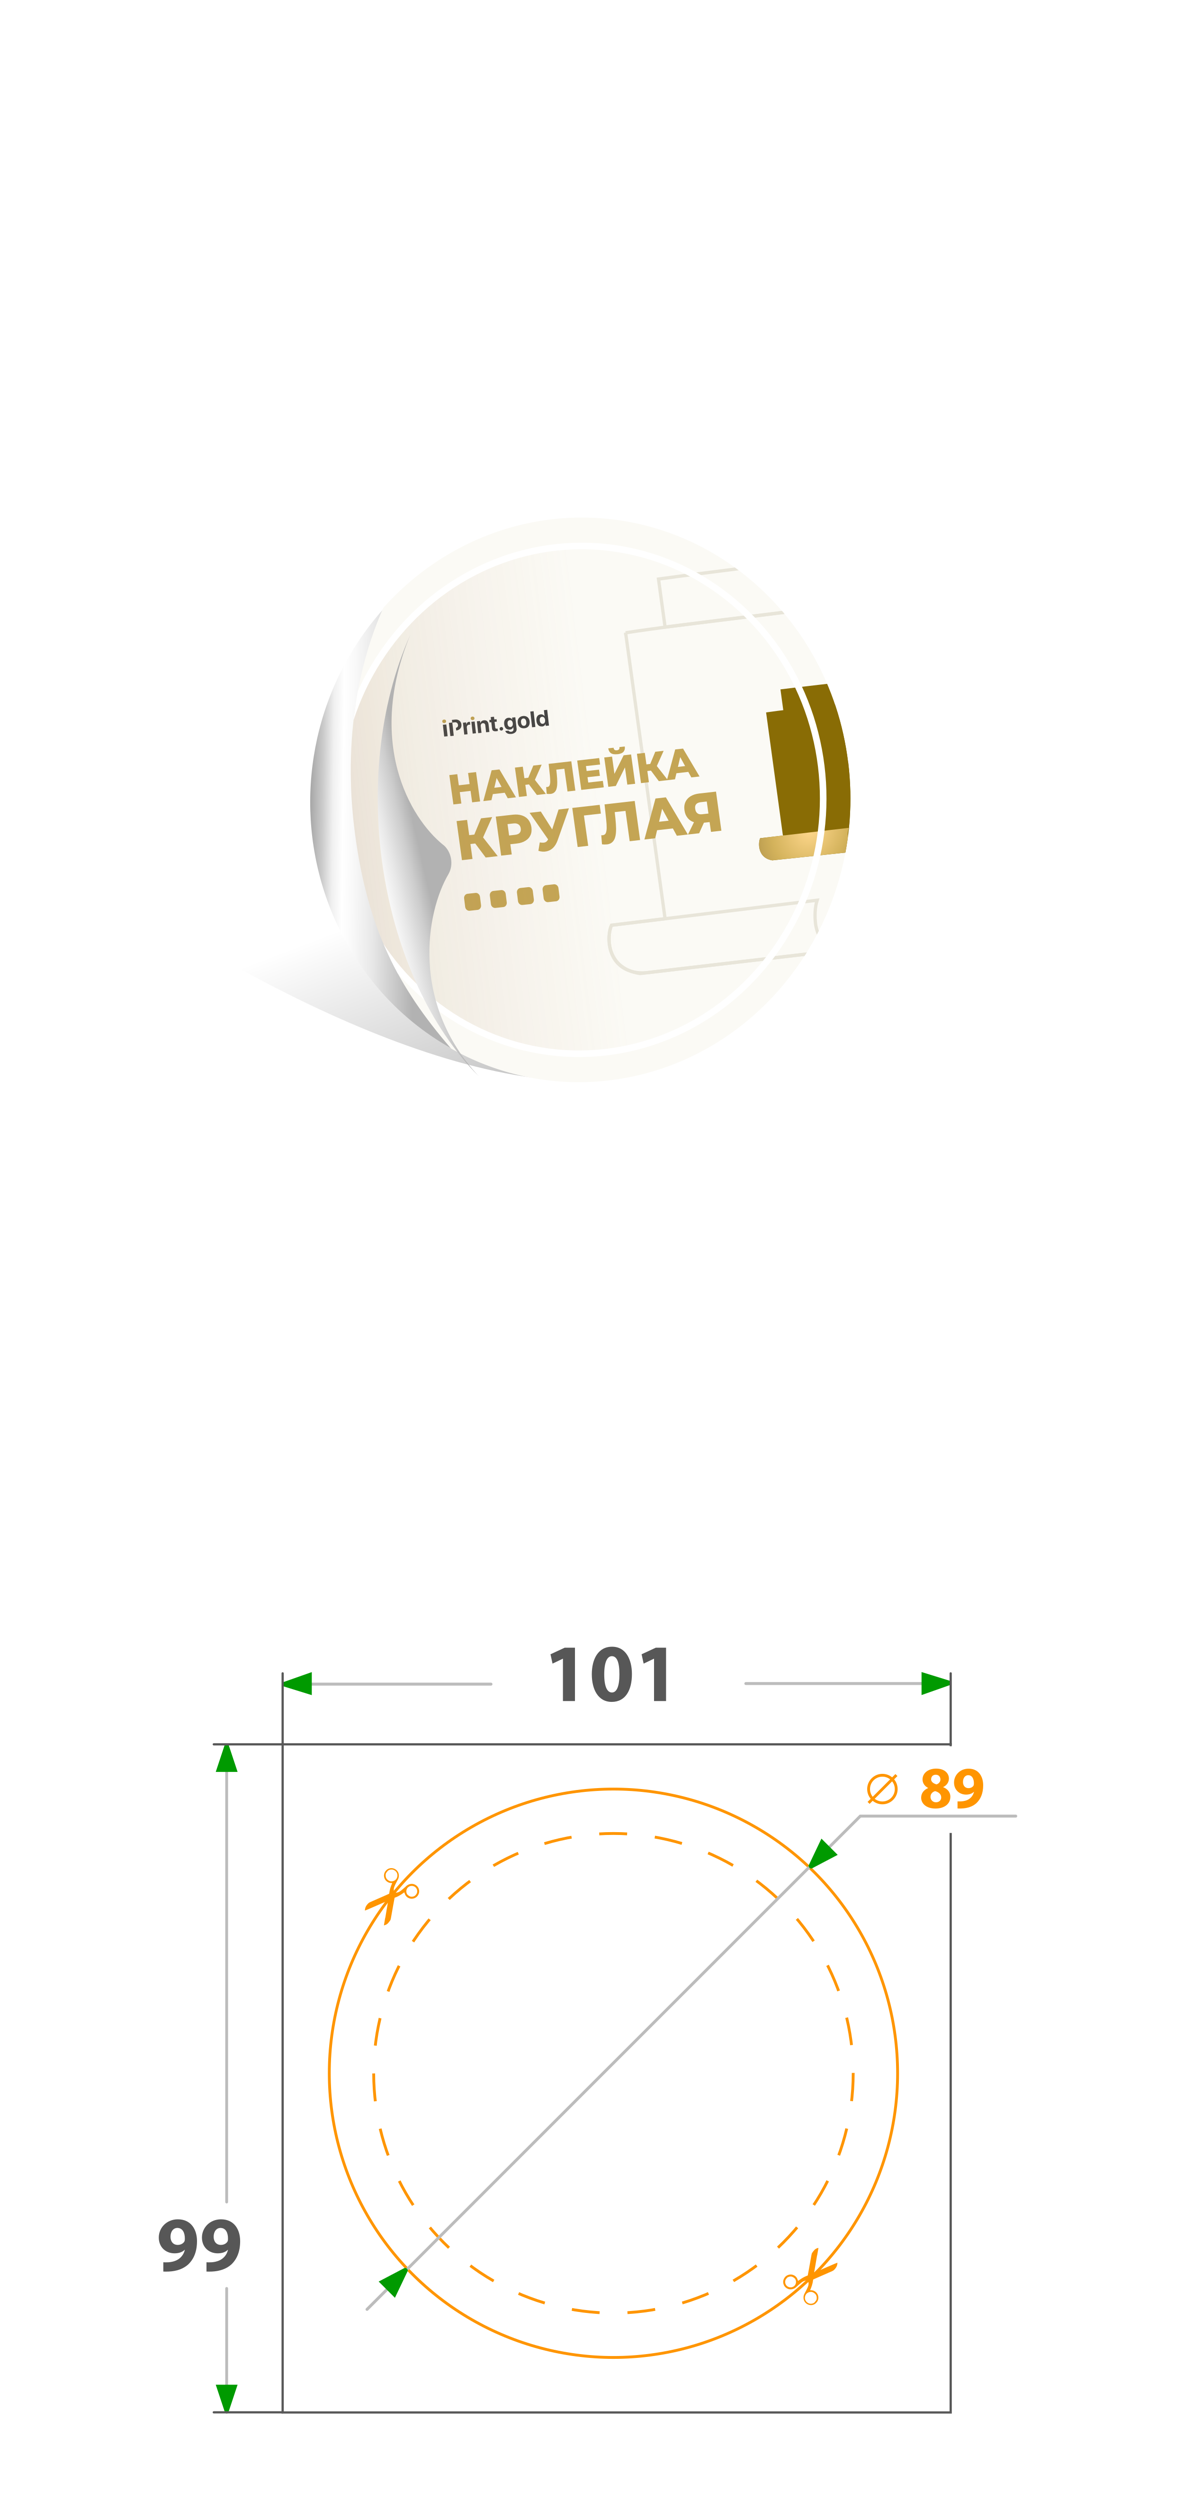 <?xml version="1.0" encoding="UTF-8"?>
<svg id="_Слой_2" data-name="Слой 2" xmlns="http://www.w3.org/2000/svg" xmlns:xlink="http://www.w3.org/1999/xlink" viewBox="0 0 180 379.98">
  <defs>
    <style>
      .cls-1, .cls-2, .cls-3 {
        fill: #fff;
      }

      .cls-4 {
        fill: url(#_Безымянный_градиент_24);
        stroke: #fff;
      }

      .cls-4, .cls-2, .cls-5, .cls-6, .cls-7, .cls-8, .cls-3, .cls-9, .cls-10 {
        stroke-miterlimit: 10;
      }

      .cls-2 {
        stroke-width: .34px;
      }

      .cls-2, .cls-5 {
        stroke: #585858;
      }

      .cls-11 {
        fill: #575757;
      }

      .cls-12 {
        fill: url(#_Безымянный_градиент_115);
      }

      .cls-13 {
        clip-path: url(#clippath-2);
      }

      .cls-5 {
        stroke-width: .34px;
      }

      .cls-5, .cls-6, .cls-7, .cls-8, .cls-9, .cls-14, .cls-10 {
        fill: none;
      }

      .cls-5, .cls-6, .cls-8 {
        stroke-linecap: round;
      }

      .cls-15 {
        fill: url(#_Безымянный_градиент_2-3);
      }

      .cls-15, .cls-16, .cls-7, .cls-17 {
        fill-rule: evenodd;
      }

      .cls-6 {
        stroke-width: .45px;
      }

      .cls-6, .cls-8 {
        stroke: #bcbcbc;
      }

      .cls-18 {
        clip-path: url(#clippath-1);
      }

      .cls-19 {
        fill: #009a00;
      }

      .cls-20 {
        fill: #c0a253;
      }

      .cls-21 {
        fill: #c4a554;
      }

      .cls-22 {
        fill: url(#_Безымянный_градиент_2);
      }

      .cls-23 {
        fill: #ff9500;
      }

      .cls-16 {
        fill: url(#_Безымянный_градиент_2-2);
      }

      .cls-7, .cls-9 {
        stroke: #e8e5d9;
        stroke-width: .5px;
      }

      .cls-8 {
        stroke-width: .43px;
      }

      .cls-3, .cls-10 {
        stroke: #ff9500;
        stroke-width: .43px;
      }

      .cls-24 {
        clip-path: url(#clippath);
      }

      .cls-25 {
        fill: url(#_Безымянный_градиент_187);
        filter: url(#drop-shadow-1);
      }

      .cls-26, .cls-17 {
        fill: #434343;
      }

      .cls-10 {
        stroke-dasharray: 0 0 4.24 4.24;
      }

      .cls-27 {
        fill: url(#linear-gradient);
      }

      .cls-28 {
        fill: #fbfaf5;
      }
    </style>
    <linearGradient id="_Безымянный_градиент_115" data-name="Безымянный градиент 115" x1="76.49" y1="131.82" x2="96.2" y2="183.36" gradientUnits="userSpaceOnUse">
      <stop offset="0" stop-color="#000" stop-opacity="0"/>
      <stop offset="1" stop-color="#000" stop-opacity=".4"/>
    </linearGradient>
    <linearGradient id="linear-gradient" x1="112.72" y1="121.96" x2="-42.6" y2="120.18" gradientTransform="translate(203.85 26.18) rotate(86.37)" gradientUnits="userSpaceOnUse">
      <stop offset=".32" stop-color="#b2b2b2"/>
      <stop offset=".34" stop-color="#cdcdcd"/>
      <stop offset=".36" stop-color="#e8e8e8"/>
      <stop offset=".38" stop-color="#f9f9f9"/>
      <stop offset=".39" stop-color="#fff"/>
      <stop offset=".4" stop-color="#f0f0f0"/>
      <stop offset=".41" stop-color="#cbcbcb"/>
      <stop offset=".43" stop-color="#8f8f8f"/>
      <stop offset=".44" stop-color="#666"/>
    </linearGradient>
    <clipPath id="clippath">
      <path class="cls-14" d="m128.95,115.9c2.88,23.49-13.03,45.08-35.52,48.22-8.91,1.24-17.52-.59-24.85-4.73-8.13-9.4-12.66-18.24-14.58-32.43-1.78-13.19.08-25.12,4.28-34.58,6.3-7.05,14.88-11.96,24.72-13.33,22.5-3.14,43.06,13.36,45.94,36.85Z"/>
    </clipPath>
    <radialGradient id="_Безымянный_градиент_2" data-name="Безымянный градиент 2" cx="-1449.88" cy="501.15" fx="-1449.88" fy="501.15" r=".04" gradientTransform="translate(-791898.8 1194442.83) rotate(113.61) scale(972.49 -493.78) skewX(-.19)" gradientUnits="userSpaceOnUse">
      <stop offset="0" stop-color="#ffd88d"/>
      <stop offset=".49" stop-color="#d3b25b"/>
      <stop offset=".77" stop-color="#b3964d"/>
      <stop offset="1" stop-color="#896c05"/>
    </radialGradient>
    <radialGradient id="_Безымянный_градиент_2-2" data-name="Безымянный градиент 2" cx="-1449.3" cy="502.78" fx="-1449.3" fy="502.78" r=".04" gradientTransform="translate(-94649.08 950424.09) rotate(82.37) scale(618.03 -437.84) skewX(-6.17)" xlink:href="#_Безымянный_градиент_2"/>
    <radialGradient id="_Безымянный_градиент_2-3" data-name="Безымянный градиент 2" cx="112.3" cy="326.44" fx="112.3" fy="326.44" r="12.39" gradientTransform="translate(-28.7 -176.34) rotate(-16.45) scale(.99 1.02) skewX(-8.99)" xlink:href="#_Безымянный_градиент_2"/>
    <linearGradient id="_Безымянный_градиент_24" data-name="Безымянный градиент 24" x1="127.34" y1="116.74" x2="17.74" y2="130.31" gradientTransform="translate(203.98 25.85) rotate(86.37)" gradientUnits="userSpaceOnUse">
      <stop offset=".33" stop-color="#c69c6d" stop-opacity="0"/>
      <stop offset=".58" stop-color="#a98054" stop-opacity=".11"/>
      <stop offset="1" stop-color="#603813" stop-opacity=".4"/>
    </linearGradient>
    <linearGradient id="_Безымянный_градиент_187" data-name="Безымянный градиент 187" x1="-1123.79" y1="2930.12" x2="-1148.38" y2="2908.2" gradientTransform="translate(-1738.06 -2908.08) rotate(-61.98) scale(1.11 1.03) skewX(-10.16)" gradientUnits="userSpaceOnUse">
      <stop offset=".2" stop-color="#b2b2b2"/>
      <stop offset=".26" stop-color="#cdcdcd"/>
      <stop offset=".34" stop-color="#e8e8e8"/>
      <stop offset=".4" stop-color="#f9f9f9"/>
      <stop offset=".46" stop-color="#fff"/>
      <stop offset=".48" stop-color="#f0f0f0"/>
      <stop offset=".54" stop-color="#cbcbcb"/>
      <stop offset=".61" stop-color="#8f8f8f"/>
      <stop offset=".66" stop-color="#666"/>
    </linearGradient>
    <filter id="drop-shadow-1" filterUnits="userSpaceOnUse">
      <feOffset dx="4.09" dy="4.09"/>
      <feGaussianBlur result="blur" stdDeviation="5.45"/>
      <feFlood flood-color="#000" flood-opacity=".25"/>
      <feComposite in2="blur" operator="in"/>
      <feComposite in="SourceGraphic"/>
    </filter>
    <clipPath id="clippath-1">
      <rect class="cls-14" x="54.31" y="284.52" width="11.01" height="7.89" transform="translate(349.42 342.49) rotate(112.28)"/>
    </clipPath>
    <clipPath id="clippath-2">
      <rect class="cls-14" x="117.47" y="341.96" width="11.01" height="7.89" transform="translate(-243.72 328.54) rotate(-67.72)"/>
    </clipPath>
  </defs>
  <g id="_Слой_1-2" data-name="Слой 1">
    <g>
      <rect class="cls-1" width="180" height="180"/>
      <g>
        <path class="cls-12" d="m116.03,133.57s2.34,30.76-27.62,30.76-69.7-27.91-69.7-27.91V42.73l106.68,61.31-9.37,29.53Z"/>
        <ellipse class="cls-27" cx="87.98" cy="121.68" rx="42.68" ry="40.82" transform="translate(-39.02 201.78) rotate(-86.37)"/>
        <g class="cls-24">
          <ellipse class="cls-28" cx="88.22" cy="121.59" rx="42.92" ry="41.06" transform="translate(-38.71 201.93) rotate(-86.37)"/>
          <g>
            <g>
              <path class="cls-9" d="m135.15,134.85l-5.03-36.45c-.52-3.78-3.5-6.23-7.04-5.79l-21.97,2.71-1-7.3c6.28-.87,20.46-2.59,26.94-3.48,7.51-1.03,8.13,4.76,8.36,8.02l5.72,41.89-5.99.4Z"/>
              <path class="cls-7" d="m95.11,96.18l6,43.47-8.14.99c-.66,1.3-1.08,6.52,4.33,7.34l31.72-3.7c.26-.01.52-.04.78-.09l.18-.02s.08-.03.12-.04c.1-.02.2-.05.3-.08,3.13-.96,5.3-4.43,4.92-7.81h0s-.02-.12-.02-.12v-.03s0-.03,0-.04l-5.01-36.57c-.26-3.12-1.6-7.63-8.2-6.78-1.99.26-4.7.59-7.7.96-6.76.83-14.93,1.84-19.28,2.53Z"/>
              <path class="cls-7" d="m130.1,144.13s-.08.03-.12.04l-.18.02c.1-.02.2-.04.3-.07Zm-1.08.16c-2.61.11-4.63-.93-5.03-3.85-.15-1.11-.11-2.55.24-3.6l-31.26,3.8c-.56,1.1-.94,5.15,2.2,6.7,1.01.5,2.16.63,3.32.5l30.52-3.56Z"/>
            </g>
            <g>
              <path class="cls-22" d="m121.68,127.04l-3.03-22.25c2.72-.35,8.87-1.03,11.68-1.38,3.26-.41,3.53,2.1,3.63,3.52l2.48,18.19-14.75,1.93Z"/>
              <path class="cls-16" d="m116.47,108.31l2.55,18.68.47-.04-3.92.46c-.29.56-.5,2.99,1.85,3.37l13.76-1.46c.11,0,.23-.02.34-.04h.08s.03-.02.05-.03c.04-.01.09-.02.13-.04,1.36-.4,2.3-1.9,2.13-3.37h0s0-.05,0-.05h0s0-.02,0-.03l-2.17-15.88c-.11-1.35-.7-3.32-3.56-2.98-.86.1-2.04.24-3.34.38-2.93.33-6.47.73-8.36,1.01Z"/>
              <path class="cls-15" d="m131.64,129.26s-.03.01-.05.02h-.08s.09,0,.13-.02Zm-.47.06c-1.13.04-2.08-.79-2.26-2.06-.07-.48-.01-.97.14-1.42h-.02s-13.47,1.57-13.47,1.57c-.29.56-.5,2.99,1.85,3.37l13.76-1.46Z"/>
            </g>
            <g>
              <path class="cls-21" d="m70.14,122.14l-1.21.14-.62-4.46,1.21-.14.62,4.46Zm1.48-1.93l-1.81.21-.14-1.04,1.81-.21.14,1.04Zm-.46-2.71l1.21-.14.62,4.46-1.21.14-.62-4.46Z"/>
              <path class="cls-21" d="m73.48,121.76l1.26-4.67,1.19-.13,2.51,4.24-1.25.14-2.01-3.67.47-.05-.94,4.01-1.23.14Zm.91-.99l.18-.96,2.08-.24.44.89-2.7.31Z"/>
              <path class="cls-21" d="m78.9,121.14l-.62-4.46,1.2-.14.62,4.46-1.2.14Zm.62-1.8l-.14-1.01,1.55-.18.14,1.01-1.55.18Zm1.7-.58h-1.13s.99-2.39.99-2.39l1.27-.14-1.13,2.53Zm.4,2.08l-1.49-1.99.88-.7,1.98,2.53-1.37.16Z"/>
              <path class="cls-21" d="m83.66,120.68c-.09,0-.17.01-.26.01-.09,0-.19-.01-.29-.02l-.08-1.04c.06,0,.12,0,.17,0,.17-.02.28-.1.35-.25.06-.15.1-.35.1-.6,0-.25-.02-.55-.05-.89l-.19-1.78,3.44-.39.62,4.46-1.19.13-.52-3.73.31.24-1.73.2.2-.32.11,1.03c.04.43.07.82.07,1.17,0,.35-.02.65-.09.91-.06.26-.17.46-.33.61-.15.15-.37.24-.63.27Z"/>
              <path class="cls-21" d="m89.42,118.95l2.23-.25.14.98-3.42.39-.62-4.46,3.34-.38.14.98-2.15.24.35,2.5Zm-.33-1.74l1.98-.22.13.94-1.98.22-.13-.94Z"/>
              <path class="cls-21" d="m92.48,119.6l-.62-4.46,1.19-.13.36,2.62,1.4-2.82,1.13-.13.62,4.46-1.19.13-.36-2.62-1.39,2.82-1.14.13Zm1.38-4.96c-.44.05-.77,0-.99-.16-.22-.16-.35-.4-.4-.73l.81-.09c.02.15.07.26.15.32.08.06.2.09.35.07.15-.02.26-.07.33-.15.06-.08.08-.19.06-.34l.81-.09c.05.33-.02.6-.19.8-.17.2-.48.33-.92.38Z"/>
              <path class="cls-21" d="m97.45,119.04l-.62-4.46,1.2-.14.62,4.46-1.2.14Zm.62-1.8l-.14-1.01,1.55-.18.14,1.01-1.55.18Zm1.69-.58h-1.13s.99-2.39.99-2.39l1.27-.14-1.13,2.53Zm.4,2.08l-1.49-1.99.88-.7,1.98,2.53-1.37.16Z"/>
              <path class="cls-21" d="m101.39,118.59l1.26-4.67,1.19-.13,2.51,4.24-1.25.14-2.01-3.67.47-.05-.94,4.01-1.23.14Zm.91-.99l.18-.96,2.08-.24.44.89-2.7.31Z"/>
              <path class="cls-21" d="m70.23,130.75l-.82-5.94,1.6-.18.82,5.94-1.6.18Zm.82-2.4l-.19-1.35,2.07-.23.19,1.35-2.07.23Zm2.26-.77h-1.5s1.32-3.19,1.32-3.19l1.69-.19-1.51,3.38Zm.53,2.77l-1.98-2.65,1.17-.93,2.64,3.37-1.83.21Z"/>
              <path class="cls-21" d="m76.19,130.07l-.82-5.94,2.59-.29c.52-.06.98-.02,1.38.11.4.13.73.35.98.66.25.31.4.69.47,1.13.06.46.02.86-.14,1.21-.16.35-.41.63-.77.85-.35.22-.79.36-1.31.42l-1.71.19.62-.82.32,2.29-1.61.18Zm1.32-2.28l-.83-.71,1.61-.18c.34-.04.58-.14.72-.31.15-.17.2-.39.16-.67-.04-.27-.15-.47-.34-.6-.19-.14-.45-.19-.79-.15l-1.61.18.62-.85.46,3.29Z"/>
              <path class="cls-21" d="m83.82,128.3l-3.31-4.75,1.71-.19,2.32,3.65-.72,1.3Zm-1.77-.25c.33.06.6.06.8,0,.2-.06.36-.22.48-.47l.22-.46.12-.18,1.25-3.89,1.57-.18-1.71,4.85c-.17.48-.41.87-.69,1.15-.29.28-.62.46-1,.54-.38.08-.8.06-1.24-.08l.21-1.28Z"/>
              <path class="cls-21" d="m87.82,128.75l-.82-5.94,4.17-.47.18,1.33-2.92.33.29-.41.7,4.98-1.58.18Z"/>
              <path class="cls-21" d="m92.26,128.35c-.11.01-.23.02-.35.02-.12,0-.25-.02-.39-.03l-.11-1.38c.08,0,.16,0,.23,0,.22-.03.38-.14.46-.33.08-.2.13-.46.13-.8,0-.34-.02-.74-.07-1.19l-.25-2.37,4.58-.52.82,5.94-1.58.18-.69-4.97.41.32-2.31.26.27-.43.15,1.37c.06.57.09,1.09.1,1.56,0,.47-.03.87-.12,1.21-.08.34-.23.61-.44.81-.21.2-.49.32-.85.36Z"/>
              <path class="cls-21" d="m97.97,127.6l1.68-6.22,1.58-.18,3.34,5.65-1.67.19-2.67-4.89.63-.07-1.25,5.34-1.64.19Zm1.21-1.32l.24-1.28,2.78-.31.58,1.18-3.6.41Z"/>
              <path class="cls-21" d="m108.09,126.45l-.26-1.84.43.31-1.45.16c-.5.06-.95.02-1.34-.11-.39-.13-.71-.35-.95-.66-.24-.3-.4-.68-.46-1.14-.07-.47-.02-.89.14-1.25.16-.36.42-.65.78-.88.36-.22.79-.36,1.3-.42l2.57-.29.82,5.94-1.58.18Zm-3.5.4l1.13-2.31,1.61-.18-1.04,2.3-1.7.19Zm3.17-2.77l-.37-2.66.44.37-1.32.15c-.31.04-.54.14-.68.31-.14.17-.19.4-.14.71.04.3.15.52.33.66.18.14.42.19.73.15l1.34-.15-.32.46Z"/>
            </g>
            <g>
              <path class="cls-21" d="m72.6,138.31l-1.19.13c-.34.04-.65-.23-.69-.59l-.16-1.27c-.05-.36.19-.69.53-.72l1.19-.13c.34-.04.65.23.69.59l.16,1.27c.05.36-.19.69-.53.72Z"/>
              <path class="cls-21" d="m76.51,137.88l-1.19.13c-.34.04-.65-.23-.69-.59l-.16-1.27c-.05-.36.19-.69.53-.72l1.19-.13c.34-.04.65.23.69.59l.16,1.27c.05.36-.19.69-.53.72Z"/>
              <path class="cls-21" d="m80.63,137.43l-1.19.13c-.34.04-.65-.23-.69-.59l-.16-1.27c-.05-.36.19-.69.53-.72l1.19-.13c.34-.04.65.23.69.59l.16,1.27c.05.36-.19.69-.53.72Z"/>
              <path class="cls-21" d="m84.53,137l-1.19.13c-.34.04-.65-.23-.69-.59l-.16-1.27c-.05-.36.19-.69.53-.72l1.19-.13c.34-.04.65.23.69.59l.16,1.27c.05.36-.19.69-.53.72Z"/>
            </g>
            <g>
              <path class="cls-17" d="m68.05,111.91l-.52.05-.2-1.79.52-.05.2,1.79Zm2.53-.26l-.2-1.79.48-.05.04.32h.01c.02-.12.06-.21.13-.28.07-.07.16-.11.26-.12.05,0,.1,0,.14,0l.05.43s-.11-.02-.18,0c-.12.01-.21.06-.27.14-.06.08-.08.18-.07.31l.11,1-.5.05Zm1.08-1.93l.2,1.79.5-.05-.2-1.79-.5.05Zm1.04,1.71l-.2-1.79.48-.05.04.32h.01c.04-.12.1-.21.19-.29.09-.07.2-.11.34-.13.2-.02.37.02.49.13.12.11.2.27.22.48l.13,1.16-.5.05-.12-1.05c-.01-.12-.05-.21-.12-.26-.06-.06-.15-.08-.26-.07s-.2.06-.25.14c-.06.08-.08.18-.07.29l.12,1.03-.5.05Zm2.4-2.48l-.5.05.05.41-.26.03.04.37.26-.03.11.94c.02.18.08.3.18.36.1.07.26.09.47.07.1-.01.18-.03.24-.04l-.04-.36s-.07.02-.12.02c-.14.01-.22-.05-.24-.18l-.1-.86.34-.04-.04-.37-.34.04-.05-.41Zm-5.27.59c-.17-.13-.39-.19-.64-.16l-.49.05.05.4-.51.05.23,2.01.51-.05-.08-.76-.04-.39-.1-.85.35-.04c.15-.02.27,0,.36.08.09.06.14.17.16.3s-.01.25-.09.33c-.06.06-.13.11-.23.13l.05.4h0c.26-.03.46-.13.61-.29.15-.17.2-.38.18-.62s-.13-.44-.3-.57Z"/>
              <ellipse class="cls-20" cx="67.53" cy="109.64" rx=".29" ry=".27" transform="translate(-4.61 2.98) rotate(-2.44)"/>
              <ellipse class="cls-20" cx="71.85" cy="109.19" rx=".29" ry=".27" transform="translate(-4.59 3.16) rotate(-2.44)"/>
              <path class="cls-26" d="m76.43,110.95c-.05.06-.11.09-.18.1s-.14-.01-.2-.06c-.06-.05-.09-.11-.1-.18s.01-.14.06-.2c.05-.06.11-.09.18-.1s.14.01.2.06c.06.05.09.11.1.18s-.01.14-.06.2Z"/>
              <path class="cls-26" d="m77.61,110.51c.12-.01.22-.07.28-.17.06-.1.09-.23.07-.39s-.07-.28-.15-.37c-.08-.09-.19-.12-.31-.11s-.21.07-.28.17c-.06.1-.08.23-.06.39s.07.28.15.37c.08.08.18.12.31.11Zm.11,1.05c-.24.02-.44,0-.6-.09-.16-.08-.26-.21-.3-.36l.49-.05c.03.06.08.11.15.14.07.03.16.04.25.03.13-.01.22-.05.28-.13.06-.07.09-.16.08-.26l-.04-.31h-.01c-.03.1-.1.19-.19.26-.09.07-.21.11-.34.12-.22.02-.41-.04-.57-.18-.15-.15-.24-.36-.27-.63s0-.51.12-.69c.12-.18.29-.28.52-.3.13-.01.25,0,.35.06.11.05.19.13.25.22h0s-.04-.31-.04-.31l.49-.05.2,1.75c.02.21-.04.39-.19.53-.15.14-.36.23-.64.26Z"/>
              <path class="cls-26" d="m80.35,110.39c-.14.18-.35.29-.63.31s-.51-.03-.69-.18c-.18-.15-.29-.37-.32-.66s.02-.52.17-.7c.15-.18.36-.29.63-.32s.5.03.69.18c.18.15.29.36.32.65s-.02.53-.17.71Zm-.67-.06c.12-.01.21-.07.27-.18.06-.1.08-.25.06-.42s-.07-.31-.15-.4c-.08-.09-.19-.13-.31-.12s-.21.07-.28.18c-.06.11-.08.25-.06.42s.07.31.15.4c.08.09.19.13.31.12Z"/>
              <path class="cls-26" d="m80.89,110.55l-.27-2.39.5-.05.27,2.39-.5.05Z"/>
              <path class="cls-26" d="m82.4,110.42c-.23.02-.42-.04-.57-.19-.15-.15-.25-.37-.28-.65s0-.51.12-.69c.12-.18.29-.28.52-.3.13-.01.25,0,.35.06.11.05.19.12.24.22h.01s-.1-.92-.1-.92l.5-.05.27,2.39-.49.05-.03-.3h0c-.03.11-.1.19-.19.27-.09.07-.21.11-.34.13Zm0-1.46c-.12.01-.22.07-.28.17-.06.1-.08.23-.06.4s.07.29.15.38c.08.09.19.12.31.11s.22-.07.28-.17c.06-.1.09-.24.07-.4s-.07-.29-.15-.37c-.08-.09-.19-.13-.31-.11Z"/>
            </g>
          </g>
          <ellipse class="cls-4" cx="88.22" cy="121.59" rx="38.6" ry="36.92" transform="translate(-38.71 201.93) rotate(-86.37)"/>
        </g>
        <path class="cls-25" d="m63.29,124.33c1.27,1.02,1.62,3.05.8,4.45-3.43,5.84-5.76,19.6,4.62,30.75-14.97-15.02-20.16-45.27-10.4-67.19-6.77,16.34-.13,27.88,4.98,32Z"/>
      </g>
      <g>
        <rect class="cls-1" y="199.98" width="180" height="180"/>
        <rect class="cls-2" x="42.97" y="265.15" width="101.56" height="101.56"/>
        <g>
          <path class="cls-11" d="m85.57,252.14h-.02l-1.55.74-.31-1.42,2.16-1h1.56v8.11h-1.83v-6.43Z"/>
          <path class="cls-11" d="m96.07,254.47c0,2.5-1.01,4.23-3.07,4.23s-3.02-1.88-3.03-4.18c0-2.36.99-4.21,3.08-4.21s3.02,1.93,3.02,4.16Zm-4.21.05c0,1.86.45,2.75,1.17,2.75s1.14-.92,1.14-2.77-.39-2.75-1.15-2.75c-.69,0-1.16.87-1.16,2.77Z"/>
          <path class="cls-11" d="m99.42,252.14h-.02l-1.55.74-.31-1.42,2.16-1h1.56v8.11h-1.83v-6.43Z"/>
        </g>
        <line class="cls-6" x1="43.87" y1="256" x2="74.64" y2="256"/>
        <path class="cls-19" d="m43.17,255.66l4.23-1.49v3.5l-4.23-1.31c-.26-.16-.26-.54,0-.7Z"/>
        <line class="cls-6" x1="113.39" y1="255.91" x2="143.62" y2="255.91"/>
        <path class="cls-19" d="m144.33,256.17l-4.23,1.49v-3.5l4.23,1.31c.26.16.26.54,0,.7Z"/>
        <line class="cls-5" x1="42.97" y1="265.15" x2="42.97" y2="254.36"/>
        <line class="cls-5" x1="144.53" y1="265.15" x2="144.53" y2="254.36"/>
        <circle class="cls-3" cx="93.26" cy="315.15" r="43.2"/>
        <g>
          <circle class="cls-1" cx="93.26" cy="315.15" r="36.45"/>
          <circle class="cls-10" cx="93.26" cy="315.15" r="36.45"/>
        </g>
        <g class="cls-18">
          <path class="cls-23" d="m58.56,291.52c-.06.37-.13.74-.19,1.11,0,0,0,.02,0,.03h0s.03,0,.05,0c.2-.05.39-.14.54-.29.13-.13.24-.29.35-.44.04-.05.06-.11.08-.18.02-.07.04-.15.05-.23.11-.64.23-1.27.34-1.91.07-.36.13-.72.2-1.08,0-.05.03-.08.08-.09.06-.02.13-.05.19-.07.42-.17.79-.42,1.15-.68.02-.01.04-.03.06-.05,0,0,.01.01.01.02.02.05.03.1.05.15.1.31.28.54.57.69.5.26,1.1.06,1.37-.29.24-.31.32-.64.23-1-.08-.3-.26-.54-.54-.7-.43-.25-.91-.16-1.26.08-.09.06-.17.14-.25.22-.24.21-.47.42-.73.62-.25.19-.53.29-.84.28-.1,0-.12-.02-.15-.11-.08-.26-.08-.53.02-.78.14-.36.33-.7.51-1.04.09-.16.16-.33.18-.52.06-.5-.18-.95-.62-1.17-.46-.23-.98-.11-1.26.18-.11.11-.21.22-.27.36-.25.54-.05,1.29.68,1.55.12.04.25.05.38.05.03,0,.06,0,.09,0-.01.03-.02.05-.03.07-.19.45-.35.91-.41,1.4,0,.04-.01.08-.02.12,0,.03-.02.05-.05.06-.13.06-.27.12-.4.18-.8.35-1.61.71-2.41,1.06-.07.03-.13.06-.19.1-.11.07-.2.17-.29.27-.23.27-.35.58-.35.93h0c.17-.07.35-.14.52-.21.95-.41,1.9-.83,2.85-1.24.05-.02.1-.04.16-.07,0,.03,0,.05,0,.08-.15.86-.3,1.71-.44,2.57Zm3.45-3.45c-.29-.26-.32-.78-.05-1.11.29-.35.82-.39,1.17-.11.33.27.42.82.09,1.17-.12.18-.31.26-.53.29-.27.03-.48-.07-.67-.24Zm-3.37-3.19c.02-.14.11-.25.22-.38.1-.17.28-.27.5-.31.22-.04.42,0,.61.11.41.24.56.72.37,1.15-.13.3-.38.46-.7.52-.24.04-.45-.03-.65-.18-.32-.23-.4-.54-.35-.91Zm.77,3.09c.07-.09.19-.1.28-.04.09.07.1.2.04.29-.07.08-.21.1-.3.03-.07-.06-.08-.2-.02-.28Z"/>
        </g>
        <g class="cls-13">
          <path class="cls-23" d="m124.23,342.84c.06-.37.13-.74.19-1.11,0,0,0-.02,0-.03h0s-.03,0-.05,0c-.2.05-.39.14-.54.29-.13.13-.24.29-.35.44-.04.05-.06.11-.08.18-.02.07-.04.15-.05.23-.11.64-.23,1.27-.34,1.91-.07.36-.13.72-.2,1.08,0,.05-.03.08-.08.09-.06.02-.13.05-.19.07-.42.17-.79.42-1.15.68-.02.01-.04.03-.06.05,0,0-.01-.01-.01-.02-.02-.05-.03-.1-.05-.15-.1-.31-.28-.54-.57-.69-.5-.26-1.1-.06-1.37.29-.24.31-.32.64-.23,1,.08.3.26.54.54.7.43.25.91.16,1.26-.08.09-.06.17-.14.25-.22.24-.21.47-.42.73-.62.25-.19.53-.29.84-.28.1,0,.12.02.15.11.08.26.08.53-.02.78-.14.36-.33.7-.51,1.04-.09.16-.16.33-.18.52-.06.5.18.95.62,1.17.46.23.98.11,1.26-.18.11-.11.21-.22.27-.36.25-.54.05-1.29-.68-1.55-.12-.04-.25-.05-.38-.05-.03,0-.06,0-.09,0,.01-.03.02-.05.03-.07.19-.45.35-.91.41-1.4,0-.04.01-.08.02-.12,0-.03.02-.05.05-.06.13-.06.27-.12.4-.18.8-.35,1.61-.71,2.41-1.06.07-.03.13-.06.19-.1.11-.07.2-.17.29-.27.23-.27.35-.58.35-.93h0c-.17.07-.35.14-.52.21-.95.41-1.9.83-2.85,1.24-.05.02-.1.04-.16.07,0-.03,0-.05,0-.08.15-.86.3-1.71.44-2.57Zm-3.45,3.45c.29.26.32.78.05,1.11-.29.35-.82.39-1.17.11-.33-.27-.42-.82-.09-1.17.12-.18.31-.26.53-.29.27-.03.48.07.67.24Zm3.37,3.19c-.02.14-.11.25-.22.38-.1.17-.28.27-.5.31-.22.04-.42,0-.61-.11-.41-.24-.56-.72-.37-1.15.13-.3.38-.46.7-.52.24-.04.45.03.65.18.32.23.4.54.35.91Zm-.77-3.09c-.07.09-.19.1-.28.04-.09-.07-.1-.2-.04-.29.07-.08.21-.1.3-.03.07.06.08.2.02.28Z"/>
        </g>
        <rect class="cls-1" x="130.79" y="265.44" width="23.63" height="13.18"/>
        <g>
          <path class="cls-23" d="m141.1,271.78c-.57-.3-.85-.78-.85-1.29,0-.99.89-1.65,2.07-1.65,1.37,0,1.94.79,1.94,1.51,0,.51-.27,1-.86,1.29v.03c.58.22,1.08.71,1.08,1.45,0,1.07-.89,1.79-2.26,1.79-1.49,0-2.18-.84-2.18-1.64,0-.7.41-1.19,1.05-1.47v-.02Zm1.99,1.45c0-.51-.39-.82-.92-.97-.45.13-.71.45-.71.88,0,.42.32.82.83.82.48,0,.8-.32.8-.73Zm-1.54-2.78c0,.4.35.65.82.79.32-.09.6-.38.6-.74s-.21-.73-.71-.73c-.47,0-.7.32-.7.68Z"/>
          <path class="cls-23" d="m145.57,273.82c.18.02.33,0,.6,0,.42-.03.85-.14,1.16-.36.39-.26.64-.65.74-1.09h-.02c-.26.26-.65.42-1.18.42-.99,0-1.83-.69-1.83-1.83s.92-2.11,2.21-2.11c1.51,0,2.22,1.16,2.22,2.53,0,1.23-.39,2.11-1.03,2.71-.56.51-1.34.78-2.25.81-.23.02-.47,0-.62,0v-1.07Zm.83-2.95c0,.51.28.94.83.94.38,0,.64-.17.77-.38.04-.09.06-.18.06-.35,0-.62-.23-1.24-.87-1.24-.46,0-.79.42-.79,1.03Z"/>
        </g>
        <circle class="cls-3" cx="134.15" cy="271.95" r="2.1"/>
        <line class="cls-3" x1="132.05" y1="274.05" x2="136.28" y2="269.82"/>
        <polyline class="cls-6" points="55.8 351.04 130.79 276.06 154.42 276.06"/>
        <path class="cls-19" d="m61.97,345.23l-1.93,4.05-2.47-2.47,3.92-2.06c.3-.07.56.2.49.49Z"/>
        <path class="cls-19" d="m122.95,283.53l1.93-4.05,2.47,2.47-3.92,2.06c-.3.07-.56-.2-.49-.49Z"/>
        <line class="cls-8" x1="34.46" y1="265.33" x2="34.46" y2="334.72"/>
        <line class="cls-8" x1="34.46" y1="347.86" x2="34.46" y2="366.69"/>
        <path class="cls-19" d="m34.13,366.5l-1.33-4.01h3.32l-1.33,4.01c-.15.25-.51.25-.66,0Z"/>
        <line class="cls-5" x1="32.5" y1="366.69" x2="42.97" y2="366.69"/>
        <path class="cls-19" d="m34.13,265.33l-1.33,4.01h3.32l-1.33-4.01c-.15-.25-.51-.25-.66,0Z"/>
        <line class="cls-5" x1="32.5" y1="265.15" x2="42.97" y2="265.15"/>
        <g>
          <path class="cls-11" d="m24.83,343.88c.24.02.43.01.78,0,.56-.04,1.11-.19,1.52-.47.51-.34.84-.85.97-1.43h-.02c-.34.34-.85.54-1.55.54-1.3,0-2.39-.9-2.39-2.4s1.21-2.77,2.9-2.77c1.98,0,2.91,1.52,2.91,3.32,0,1.61-.51,2.77-1.35,3.55-.73.66-1.75,1.02-2.95,1.07-.3.02-.62.01-.82,0v-1.4Zm1.09-3.87c0,.66.37,1.23,1.09,1.23.5,0,.84-.23,1.01-.5.06-.12.08-.24.08-.46.01-.82-.3-1.62-1.14-1.62-.6,0-1.04.54-1.04,1.35Z"/>
          <path class="cls-11" d="m31.39,343.88c.24.02.43.01.78,0,.56-.04,1.11-.19,1.52-.47.51-.34.84-.85.97-1.43h-.02c-.34.34-.85.54-1.55.54-1.3,0-2.39-.9-2.39-2.4s1.21-2.77,2.9-2.77c1.98,0,2.91,1.52,2.91,3.32,0,1.61-.51,2.77-1.35,3.55-.73.66-1.75,1.02-2.95,1.07-.3.02-.62.01-.82,0v-1.4Zm1.09-3.87c0,.66.37,1.23,1.09,1.23.5,0,.84-.23,1.01-.5.06-.12.08-.24.08-.46.01-.82-.3-1.62-1.14-1.62-.6,0-1.04.54-1.04,1.35Z"/>
        </g>
      </g>
    </g>
  </g>
</svg>
